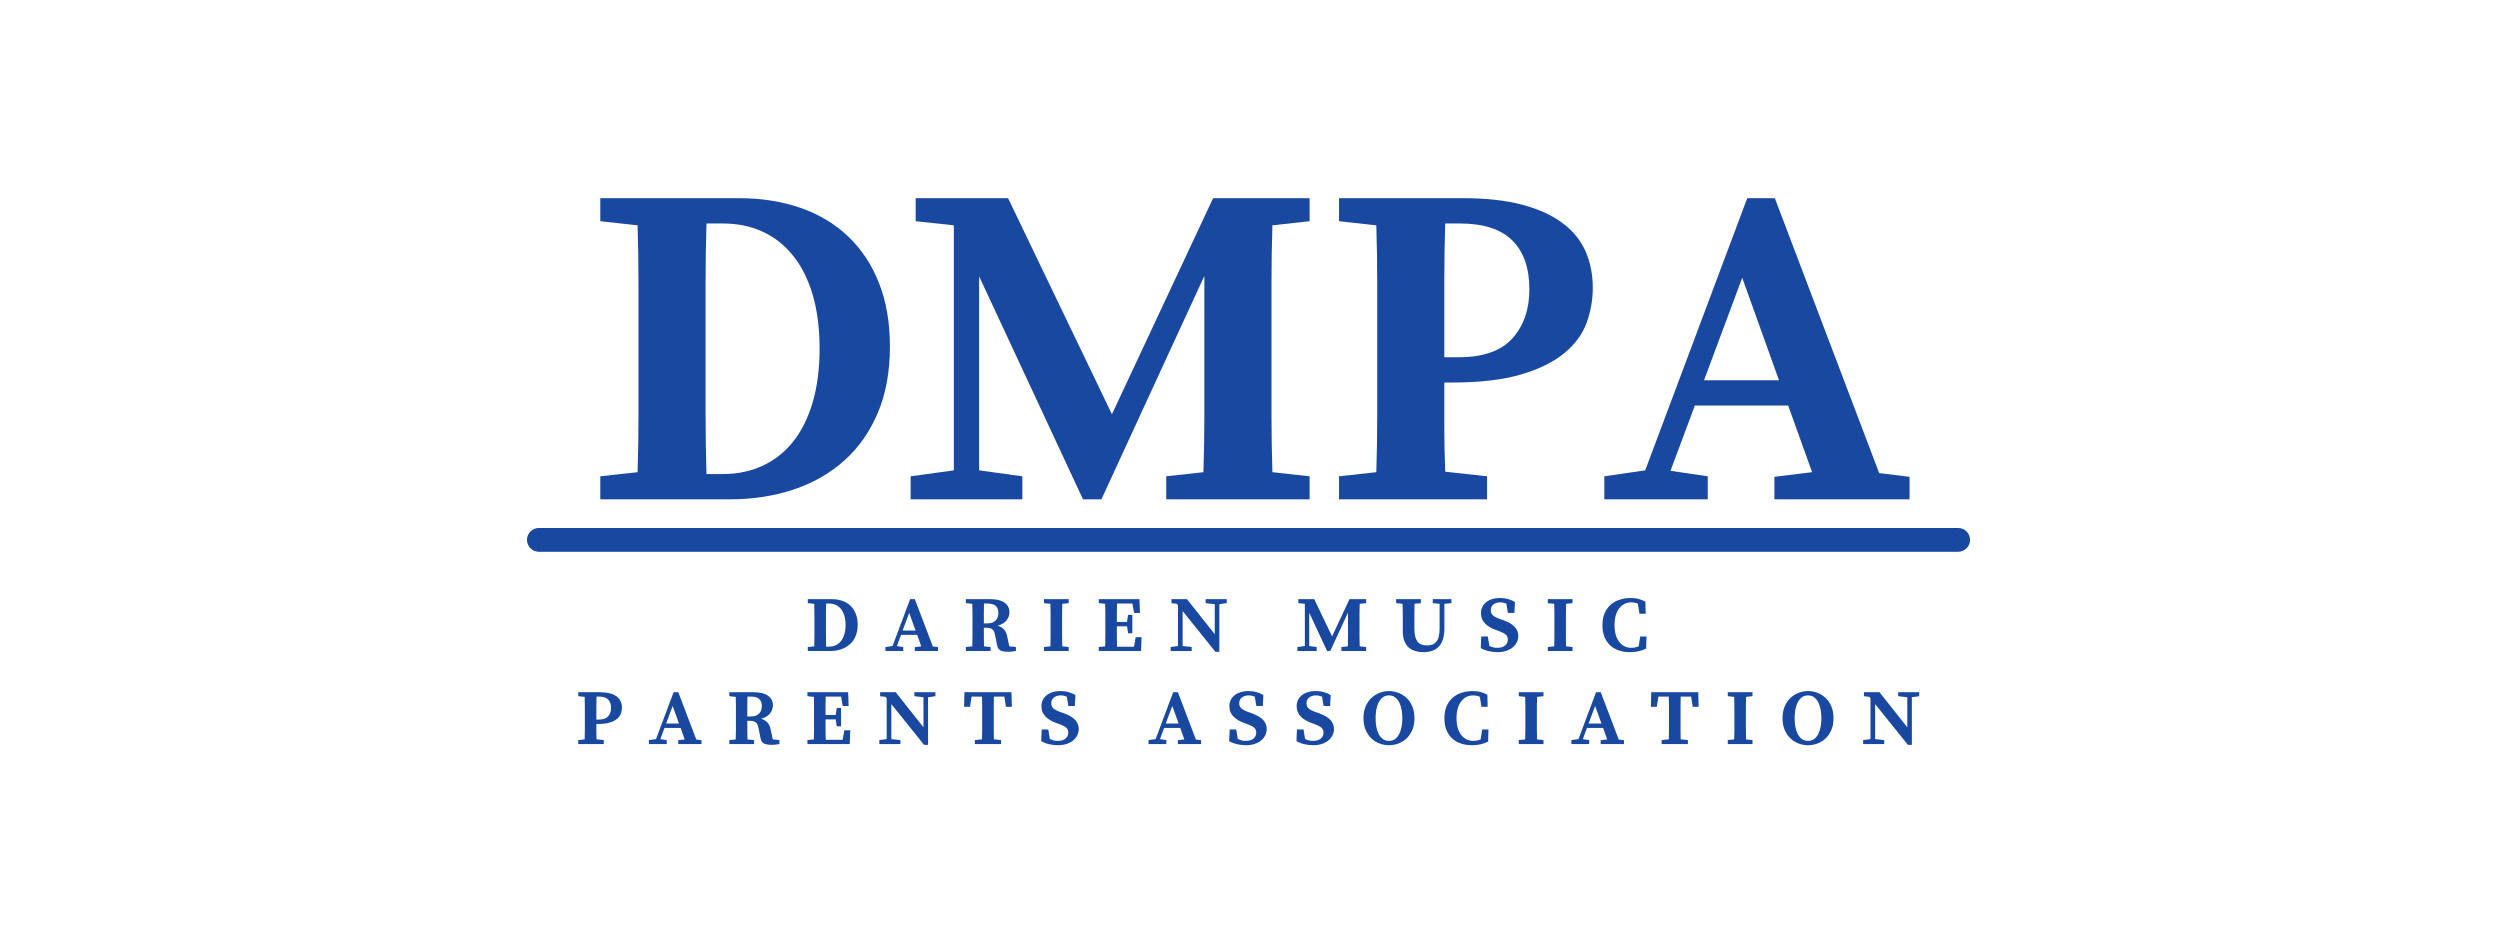 <?xml version="1.0" encoding="UTF-8"?>
<svg xmlns="http://www.w3.org/2000/svg" xmlns:xlink="http://www.w3.org/1999/xlink" width="851" zoomAndPan="magnify" viewBox="0 0 638.25 236.25" height="315" preserveAspectRatio="xMidYMid meet" version="1.0">
  <defs>
    <g></g>
    <clipPath id="efc0906666">
      <path d="M 134 134.793 L 503 134.793 L 503 140.773 L 134 140.773 Z M 134 134.793 " clip-rule="nonzero"></path>
    </clipPath>
  </defs>
  <g fill="#1848a0" fill-opacity="1">
    <g transform="translate(149.507, 127.474)">
      <g>
        <path d="M 35.094 -6.453 C 38.77 -6.453 42.133 -7.156 45.188 -8.562 C 48.238 -9.977 50.836 -12.035 52.984 -14.734 C 55.141 -17.43 56.801 -20.773 57.969 -24.766 C 59.145 -28.754 59.734 -33.332 59.734 -38.5 C 59.734 -43.656 59.145 -48.227 57.969 -52.219 C 56.801 -56.207 55.117 -59.551 52.922 -62.25 C 50.734 -64.957 48.133 -66.992 45.125 -68.359 C 42.113 -69.734 38.727 -70.422 34.969 -70.422 L 30.859 -70.422 C 30.703 -65.484 30.625 -60.531 30.625 -55.562 C 30.625 -50.602 30.625 -45.578 30.625 -40.484 L 30.625 -37.562 C 30.625 -32.082 30.625 -26.781 30.625 -21.656 C 30.625 -16.531 30.703 -11.461 30.859 -6.453 Z M 39.203 -76.875 C 44.91 -76.875 50.129 -76.051 54.859 -74.406 C 59.598 -72.758 63.664 -70.312 67.062 -67.062 C 70.469 -63.82 73.086 -59.852 74.922 -55.156 C 76.766 -50.469 77.688 -45.07 77.688 -38.969 C 77.688 -32.625 76.672 -27.023 74.641 -22.172 C 72.609 -17.328 69.77 -13.258 66.125 -9.969 C 62.488 -6.688 58.164 -4.203 53.156 -2.516 C 48.156 -0.836 42.719 0 36.844 0 L 3.75 0 L 3.75 -5.875 L 13.266 -6.922 C 13.422 -11.773 13.5 -16.723 13.5 -21.766 C 13.5 -26.816 13.5 -32.082 13.5 -37.562 L 13.5 -40.484 C 13.5 -45.41 13.5 -50.316 13.5 -55.203 C 13.5 -60.098 13.422 -65.016 13.266 -69.953 L 3.75 -71 L 3.75 -76.875 Z M 39.203 -76.875 "></path>
      </g>
    </g>
  </g>
  <g fill="#1848a0" fill-opacity="1">
    <g transform="translate(230.721, 127.474)">
      <g>
        <path d="M 94.125 -69.953 C 93.969 -65.098 93.891 -60.223 93.891 -55.328 C 93.891 -50.441 93.891 -45.492 93.891 -40.484 L 93.891 -36.375 C 93.891 -31.445 93.891 -26.535 93.891 -21.641 C 93.891 -16.754 93.969 -11.848 94.125 -6.922 L 103.625 -5.875 L 103.625 0 L 67.016 0 L 67.016 -5.875 L 76.516 -6.922 C 76.672 -11.773 76.75 -16.645 76.75 -21.531 C 76.75 -26.426 76.75 -31.375 76.75 -36.375 L 76.75 -57.031 L 50.469 0 L 45.766 0 L 19.25 -56.922 L 19.25 -7.391 L 30.281 -5.875 L 30.281 0 L 1.766 0 L 1.766 -5.875 L 12.797 -7.391 L 12.797 -69.953 L 3.047 -71 L 3.047 -76.875 L 26.641 -76.875 L 53.156 -21.719 L 78.984 -76.875 L 103.625 -76.875 L 103.625 -71 Z M 94.125 -69.953 "></path>
      </g>
    </g>
  </g>
  <g fill="#1848a0" fill-opacity="1">
    <g transform="translate(338.105, 127.474)">
      <g>
        <path d="M 30.859 -70.422 C 30.703 -65.484 30.625 -60.531 30.625 -55.562 C 30.625 -50.602 30.625 -45.578 30.625 -40.484 L 30.625 -36.266 L 34.266 -36.266 C 40.523 -36.266 45.102 -37.867 48 -41.078 C 50.895 -44.285 52.344 -48.473 52.344 -53.641 C 52.344 -59.035 50.895 -63.18 48 -66.078 C 45.102 -68.973 40.602 -70.422 34.5 -70.422 Z M 30.625 -29.812 C 30.625 -26.133 30.625 -22.379 30.625 -18.547 C 30.625 -14.711 30.703 -10.879 30.859 -7.047 L 41.547 -5.875 L 41.547 0 L 3.75 0 L 3.75 -5.875 L 13.266 -6.922 C 13.422 -11.773 13.5 -16.645 13.5 -21.531 C 13.5 -26.426 13.5 -31.375 13.5 -36.375 L 13.5 -40.484 C 13.5 -45.41 13.5 -50.316 13.5 -55.203 C 13.5 -60.098 13.422 -65.016 13.266 -69.953 L 3.75 -71 L 3.75 -76.875 L 35.438 -76.875 C 41.312 -76.875 46.32 -76.32 50.469 -75.219 C 54.613 -74.125 58.035 -72.578 60.734 -70.578 C 63.43 -68.586 65.406 -66.188 66.656 -63.375 C 67.906 -60.562 68.531 -57.43 68.531 -53.984 C 68.531 -50.93 68.004 -47.957 66.953 -45.062 C 65.898 -42.164 64.004 -39.582 61.266 -37.312 C 58.523 -35.051 54.828 -33.234 50.172 -31.859 C 45.516 -30.492 39.586 -29.812 32.391 -29.812 Z M 30.625 -29.812 "></path>
      </g>
    </g>
  </g>
  <g fill="#1848a0" fill-opacity="1">
    <g transform="translate(408.991, 127.474)">
      <g>
        <path d="M 45.188 -30.391 L 35.797 -56.562 L 26.047 -30.391 Z M 78.516 -5.75 L 78.516 0 L 44.016 0 L 44.016 -5.75 L 53.641 -6.922 L 47.531 -23.938 L 23.703 -23.938 L 17.484 -7.281 L 27 -5.875 L 27 0 L 0.594 0 L 0.594 -5.875 L 11.031 -7.391 L 37.078 -76.875 L 44.125 -76.875 L 70.766 -6.688 Z M 78.516 -5.75 "></path>
      </g>
    </g>
  </g>
  <g clip-path="url(#efc0906666)">
    <path fill="#1848a0" d="M 502.953 137.828 C 502.953 139.504 501.59 140.867 499.914 140.867 L 137.578 140.867 C 135.902 140.867 134.539 139.504 134.539 137.828 C 134.539 136.152 135.902 134.793 137.578 134.793 L 499.914 134.793 C 501.59 134.793 502.953 136.152 502.953 137.828 Z M 502.953 137.828 " fill-opacity="1" fill-rule="nonzero"></path>
  </g>
  <g fill="#1848a0" fill-opacity="1">
    <g transform="translate(205.595, 166.201)">
      <g>
        <path d="M 6.047 -1.109 C 6.672 -1.109 7.242 -1.227 7.766 -1.469 C 8.297 -1.719 8.742 -2.07 9.109 -2.531 C 9.484 -3 9.77 -3.578 9.969 -4.266 C 10.176 -4.953 10.281 -5.738 10.281 -6.625 C 10.281 -7.508 10.176 -8.297 9.969 -8.984 C 9.77 -9.672 9.484 -10.25 9.109 -10.719 C 8.734 -11.188 8.285 -11.535 7.766 -11.766 C 7.242 -12.004 6.66 -12.125 6.016 -12.125 L 5.312 -12.125 C 5.281 -11.27 5.266 -10.414 5.266 -9.562 C 5.266 -8.707 5.266 -7.844 5.266 -6.969 L 5.266 -6.469 C 5.266 -5.52 5.266 -4.602 5.266 -3.719 C 5.266 -2.844 5.281 -1.973 5.312 -1.109 Z M 6.75 -13.234 C 7.727 -13.234 8.625 -13.094 9.438 -12.812 C 10.258 -12.531 10.961 -12.109 11.547 -11.547 C 12.129 -10.984 12.578 -10.297 12.891 -9.484 C 13.211 -8.68 13.375 -7.754 13.375 -6.703 C 13.375 -5.617 13.195 -4.656 12.844 -3.812 C 12.5 -2.977 12.008 -2.281 11.375 -1.719 C 10.75 -1.156 10.004 -0.727 9.141 -0.438 C 8.285 -0.145 7.352 0 6.344 0 L 0.641 0 L 0.641 -1.016 L 2.281 -1.188 C 2.312 -2.02 2.328 -2.867 2.328 -3.734 C 2.328 -4.609 2.328 -5.52 2.328 -6.469 L 2.328 -6.969 C 2.328 -7.82 2.328 -8.664 2.328 -9.5 C 2.328 -10.344 2.312 -11.191 2.281 -12.047 L 0.641 -12.219 L 0.641 -13.234 Z M 6.75 -13.234 "></path>
      </g>
    </g>
  </g>
  <g fill="#1848a0" fill-opacity="1">
    <g transform="translate(225.962, 166.201)">
      <g>
        <path d="M 7.781 -5.234 L 6.156 -9.734 L 4.484 -5.234 Z M 13.516 -0.984 L 13.516 0 L 7.578 0 L 7.578 -0.984 L 9.234 -1.188 L 8.188 -4.125 L 4.078 -4.125 L 3.016 -1.25 L 4.641 -1.016 L 4.641 0 L 0.094 0 L 0.094 -1.016 L 1.906 -1.266 L 6.391 -13.234 L 7.594 -13.234 L 12.188 -1.156 Z M 13.516 -0.984 "></path>
      </g>
    </g>
  </g>
  <g fill="#1848a0" fill-opacity="1">
    <g transform="translate(245.944, 166.201)">
      <g>
        <path d="M 6.125 -7.047 C 6.633 -7.047 7.066 -7.113 7.422 -7.25 C 7.773 -7.395 8.062 -7.586 8.281 -7.828 C 8.508 -8.066 8.676 -8.348 8.781 -8.672 C 8.883 -8.992 8.938 -9.336 8.938 -9.703 C 8.938 -10.504 8.711 -11.109 8.266 -11.516 C 7.816 -11.922 7.102 -12.125 6.125 -12.125 L 5.266 -12.125 C 5.242 -11.289 5.234 -10.453 5.234 -9.609 C 5.234 -8.766 5.234 -7.91 5.234 -7.047 Z M 13.422 -1.016 L 13.422 0 C 13.016 0.082 12.656 0.133 12.344 0.156 C 12.031 0.188 11.734 0.203 11.453 0.203 C 11.066 0.203 10.711 0.176 10.391 0.125 C 10.078 0.082 9.797 0.004 9.547 -0.109 C 9.305 -0.234 9.102 -0.406 8.938 -0.625 C 8.781 -0.852 8.672 -1.145 8.609 -1.5 L 8.078 -4.188 C 7.941 -4.844 7.707 -5.297 7.375 -5.547 C 7.039 -5.805 6.535 -5.938 5.859 -5.938 L 5.234 -5.938 C 5.234 -5.145 5.234 -4.352 5.234 -3.562 C 5.234 -2.781 5.242 -1.988 5.266 -1.188 L 6.953 -1.016 L 6.953 0 L 0.641 0 L 0.641 -1.016 L 2.281 -1.188 C 2.312 -2.02 2.328 -2.859 2.328 -3.703 C 2.328 -4.547 2.328 -5.398 2.328 -6.266 L 2.328 -6.969 C 2.328 -7.82 2.328 -8.664 2.328 -9.5 C 2.328 -10.344 2.312 -11.191 2.281 -12.047 L 0.641 -12.219 L 0.641 -13.234 L 6.953 -13.234 C 8.473 -13.234 9.656 -12.938 10.5 -12.344 C 11.344 -11.75 11.766 -10.938 11.766 -9.906 C 11.766 -9.582 11.711 -9.25 11.609 -8.906 C 11.504 -8.562 11.332 -8.227 11.094 -7.906 C 10.863 -7.594 10.555 -7.312 10.172 -7.062 C 9.785 -6.812 9.312 -6.613 8.75 -6.469 C 9.395 -6.281 9.926 -5.969 10.344 -5.531 C 10.758 -5.094 11.039 -4.508 11.188 -3.781 L 11.734 -1.188 Z M 13.422 -1.016 "></path>
      </g>
    </g>
  </g>
  <g fill="#1848a0" fill-opacity="1">
    <g transform="translate(265.886, 166.201)">
      <g>
        <path d="M 5.312 -12.047 C 5.281 -11.203 5.266 -10.359 5.266 -9.516 C 5.266 -8.68 5.266 -7.832 5.266 -6.969 L 5.266 -6.266 C 5.266 -5.41 5.266 -4.562 5.266 -3.719 C 5.266 -2.883 5.281 -2.039 5.312 -1.188 L 6.953 -1.016 L 6.953 0 L 0.641 0 L 0.641 -1.016 L 2.281 -1.188 C 2.312 -2.02 2.328 -2.859 2.328 -3.703 C 2.328 -4.547 2.328 -5.398 2.328 -6.266 L 2.328 -6.969 C 2.328 -7.82 2.328 -8.664 2.328 -9.5 C 2.328 -10.344 2.312 -11.191 2.281 -12.047 L 0.641 -12.219 L 0.641 -13.234 L 6.953 -13.234 L 6.953 -12.219 Z M 5.312 -12.047 "></path>
      </g>
    </g>
  </g>
  <g fill="#1848a0" fill-opacity="1">
    <g transform="translate(279.868, 166.201)">
      <g>
        <path d="M 11.578 -3.516 L 11.438 0 L 0.641 0 L 0.641 -1.016 L 2.281 -1.188 C 2.312 -2.02 2.328 -2.859 2.328 -3.703 C 2.328 -4.547 2.328 -5.398 2.328 -6.266 L 2.328 -6.969 C 2.328 -7.82 2.328 -8.664 2.328 -9.5 C 2.328 -10.344 2.312 -11.191 2.281 -12.047 L 0.641 -12.219 L 0.641 -13.234 L 11.031 -13.234 L 11.172 -9.719 L 9.656 -9.719 L 9.234 -12.125 L 5.312 -12.125 C 5.281 -11.352 5.266 -10.578 5.266 -9.797 C 5.266 -9.016 5.266 -8.223 5.266 -7.422 L 7.859 -7.422 L 8.125 -9.219 L 9.219 -9.219 L 9.219 -4.531 L 8.125 -4.531 L 7.875 -6.297 L 5.266 -6.297 C 5.266 -5.379 5.266 -4.492 5.266 -3.641 C 5.266 -2.785 5.281 -1.938 5.312 -1.094 L 9.641 -1.094 L 10.062 -3.516 Z M 11.578 -3.516 "></path>
      </g>
    </g>
  </g>
  <g fill="#1848a0" fill-opacity="1">
    <g transform="translate(298.335, 166.201)">
      <g>
        <path d="M 14.844 -12.219 L 12.969 -11.953 L 12.969 0.203 L 11.953 0.203 L 3.594 -10.203 L 3.594 -1.266 L 5.906 -1.016 L 5.906 0 L 0.531 0 L 0.531 -1.016 L 2.406 -1.266 L 2.406 -11.703 L 2.094 -12.062 L 0.734 -12.203 L 0.734 -13.234 L 4.703 -13.234 L 11.797 -4.281 L 11.797 -11.953 L 9.469 -12.219 L 9.469 -13.234 L 14.844 -13.234 Z M 14.844 -12.219 "></path>
      </g>
    </g>
  </g>
  <g fill="#1848a0" fill-opacity="1">
    <g transform="translate(320.095, 166.201)">
      <g></g>
    </g>
  </g>
  <g fill="#1848a0" fill-opacity="1">
    <g transform="translate(330.927, 166.201)">
      <g>
        <path d="M 16.203 -12.047 C 16.172 -11.203 16.156 -10.359 16.156 -9.516 C 16.156 -8.68 16.156 -7.832 16.156 -6.969 L 16.156 -6.266 C 16.156 -5.41 16.156 -4.562 16.156 -3.719 C 16.156 -2.883 16.172 -2.039 16.203 -1.188 L 17.844 -1.016 L 17.844 0 L 11.531 0 L 11.531 -1.016 L 13.172 -1.188 C 13.203 -2.02 13.219 -2.859 13.219 -3.703 C 13.219 -4.547 13.219 -5.398 13.219 -6.266 L 13.219 -9.812 L 8.688 0 L 7.875 0 L 3.312 -9.797 L 3.312 -1.266 L 5.219 -1.016 L 5.219 0 L 0.297 0 L 0.297 -1.016 L 2.203 -1.266 L 2.203 -12.047 L 0.531 -12.219 L 0.531 -13.234 L 4.594 -13.234 L 9.156 -3.734 L 13.594 -13.234 L 17.844 -13.234 L 17.844 -12.219 Z M 16.203 -12.047 "></path>
      </g>
    </g>
  </g>
  <g fill="#1848a0" fill-opacity="1">
    <g transform="translate(355.798, 166.201)">
      <g>
        <path d="M 14.75 -12.219 L 12.953 -12.047 L 12.953 -5.719 C 12.953 -4.602 12.816 -3.66 12.547 -2.891 C 12.273 -2.117 11.906 -1.5 11.438 -1.031 C 10.969 -0.562 10.406 -0.223 9.75 -0.016 C 9.094 0.191 8.379 0.297 7.609 0.297 C 6.828 0.297 6.109 0.191 5.453 -0.016 C 4.805 -0.223 4.25 -0.539 3.781 -0.969 C 3.32 -1.395 2.961 -1.945 2.703 -2.625 C 2.453 -3.312 2.328 -4.133 2.328 -5.094 L 2.328 -7.109 C 2.328 -7.93 2.328 -8.754 2.328 -9.578 C 2.328 -10.398 2.312 -11.223 2.281 -12.047 L 0.641 -12.219 L 0.641 -13.234 L 6.953 -13.234 L 6.953 -12.219 L 5.328 -12.062 C 5.305 -11.238 5.297 -10.414 5.297 -9.594 C 5.297 -8.77 5.297 -7.941 5.297 -7.109 L 5.297 -5.719 C 5.297 -4.926 5.363 -4.254 5.5 -3.703 C 5.645 -3.148 5.852 -2.703 6.125 -2.359 C 6.406 -2.023 6.742 -1.785 7.141 -1.641 C 7.535 -1.492 7.988 -1.422 8.5 -1.422 C 9.008 -1.422 9.469 -1.492 9.875 -1.641 C 10.281 -1.785 10.617 -2.023 10.891 -2.359 C 11.172 -2.703 11.379 -3.148 11.516 -3.703 C 11.66 -4.254 11.734 -4.926 11.734 -5.719 L 11.734 -12.047 L 9.984 -12.219 L 9.984 -13.234 L 14.75 -13.234 Z M 14.75 -12.219 "></path>
      </g>
    </g>
  </g>
  <g fill="#1848a0" fill-opacity="1">
    <g transform="translate(377.335, 166.201)">
      <g>
        <path d="M 6.484 -7.859 C 7.211 -7.598 7.816 -7.316 8.297 -7.016 C 8.785 -6.711 9.176 -6.391 9.469 -6.047 C 9.758 -5.703 9.969 -5.344 10.094 -4.969 C 10.219 -4.602 10.281 -4.227 10.281 -3.844 C 10.281 -3.25 10.148 -2.703 9.891 -2.203 C 9.641 -1.703 9.281 -1.266 8.812 -0.891 C 8.352 -0.516 7.797 -0.223 7.141 -0.016 C 6.484 0.191 5.754 0.297 4.953 0.297 C 4.18 0.297 3.414 0.203 2.656 0.016 C 1.906 -0.16 1.254 -0.414 0.703 -0.75 L 0.828 -3.719 L 2.5 -3.719 L 2.906 -1.297 C 3.219 -1.148 3.535 -1.031 3.859 -0.938 C 4.18 -0.852 4.535 -0.812 4.922 -0.812 C 5.773 -0.812 6.438 -1.004 6.906 -1.391 C 7.375 -1.785 7.609 -2.305 7.609 -2.953 C 7.609 -3.461 7.441 -3.863 7.109 -4.156 C 6.785 -4.457 6.258 -4.742 5.531 -5.016 L 4.547 -5.375 C 3.348 -5.801 2.414 -6.367 1.75 -7.078 C 1.082 -7.785 0.75 -8.645 0.75 -9.656 C 0.75 -10.219 0.859 -10.734 1.078 -11.203 C 1.305 -11.68 1.629 -12.094 2.047 -12.438 C 2.473 -12.781 2.984 -13.047 3.578 -13.234 C 4.18 -13.43 4.867 -13.531 5.641 -13.531 C 6.379 -13.531 7.07 -13.438 7.719 -13.25 C 8.375 -13.07 8.945 -12.816 9.438 -12.484 L 9.297 -9.719 L 7.641 -9.719 L 7.234 -12.109 C 6.961 -12.211 6.695 -12.289 6.438 -12.344 C 6.188 -12.395 5.926 -12.422 5.656 -12.422 C 4.977 -12.422 4.41 -12.242 3.953 -11.891 C 3.492 -11.547 3.266 -11.051 3.266 -10.406 C 3.266 -9.844 3.453 -9.398 3.828 -9.078 C 4.211 -8.754 4.75 -8.469 5.438 -8.219 Z M 6.484 -7.859 "></path>
      </g>
    </g>
  </g>
  <g fill="#1848a0" fill-opacity="1">
    <g transform="translate(394.51, 166.201)">
      <g>
        <path d="M 5.312 -12.047 C 5.281 -11.203 5.266 -10.359 5.266 -9.516 C 5.266 -8.68 5.266 -7.832 5.266 -6.969 L 5.266 -6.266 C 5.266 -5.41 5.266 -4.562 5.266 -3.719 C 5.266 -2.883 5.281 -2.039 5.312 -1.188 L 6.953 -1.016 L 6.953 0 L 0.641 0 L 0.641 -1.016 L 2.281 -1.188 C 2.312 -2.02 2.328 -2.859 2.328 -3.703 C 2.328 -4.547 2.328 -5.398 2.328 -6.266 L 2.328 -6.969 C 2.328 -7.82 2.328 -8.664 2.328 -9.5 C 2.328 -10.344 2.312 -11.191 2.281 -12.047 L 0.641 -12.219 L 0.641 -13.234 L 6.953 -13.234 L 6.953 -12.219 Z M 5.312 -12.047 "></path>
      </g>
    </g>
  </g>
  <g fill="#1848a0" fill-opacity="1">
    <g transform="translate(408.492, 166.201)">
      <g>
        <path d="M 11.859 -3.719 L 11.781 -0.641 C 11.219 -0.336 10.594 -0.109 9.906 0.047 C 9.219 0.211 8.488 0.297 7.719 0.297 C 6.676 0.297 5.723 0.156 4.859 -0.125 C 3.992 -0.414 3.242 -0.848 2.609 -1.422 C 1.973 -2.004 1.477 -2.727 1.125 -3.594 C 0.781 -4.457 0.609 -5.461 0.609 -6.609 C 0.609 -7.754 0.789 -8.758 1.156 -9.625 C 1.531 -10.5 2.039 -11.223 2.688 -11.797 C 3.332 -12.379 4.102 -12.812 5 -13.094 C 5.895 -13.383 6.867 -13.531 7.922 -13.531 C 8.566 -13.531 9.18 -13.457 9.766 -13.312 C 10.348 -13.176 10.953 -12.938 11.578 -12.594 L 11.656 -9.516 L 10.062 -9.516 L 9.656 -12.062 C 9.094 -12.301 8.52 -12.422 7.938 -12.422 C 7.344 -12.422 6.785 -12.297 6.266 -12.047 C 5.754 -11.797 5.305 -11.426 4.922 -10.938 C 4.535 -10.445 4.234 -9.836 4.016 -9.109 C 3.805 -8.379 3.703 -7.547 3.703 -6.609 C 3.703 -5.66 3.805 -4.828 4.016 -4.109 C 4.234 -3.391 4.535 -2.785 4.922 -2.297 C 5.305 -1.805 5.754 -1.438 6.266 -1.188 C 6.785 -0.938 7.344 -0.812 7.938 -0.812 C 8.57 -0.812 9.211 -0.93 9.859 -1.172 L 10.25 -3.719 Z M 11.859 -3.719 "></path>
      </g>
    </g>
  </g>
  <g fill="#1848a0" fill-opacity="1">
    <g transform="translate(427.45, 166.201)">
      <g></g>
    </g>
  </g>
  <g fill="#1848a0" fill-opacity="1">
    <g transform="translate(146.984, 189.959)">
      <g>
        <path d="M 5.312 -12.125 C 5.281 -11.27 5.266 -10.414 5.266 -9.562 C 5.266 -8.707 5.266 -7.844 5.266 -6.969 L 5.266 -6.25 L 5.906 -6.25 C 6.977 -6.25 7.766 -6.523 8.266 -7.078 C 8.766 -7.629 9.016 -8.348 9.016 -9.234 C 9.016 -10.16 8.766 -10.875 8.266 -11.375 C 7.766 -11.875 6.988 -12.125 5.938 -12.125 Z M 5.266 -5.125 C 5.266 -4.5 5.266 -3.852 5.266 -3.188 C 5.266 -2.531 5.281 -1.875 5.312 -1.219 L 7.156 -1.016 L 7.156 0 L 0.641 0 L 0.641 -1.016 L 2.281 -1.188 C 2.312 -2.02 2.328 -2.859 2.328 -3.703 C 2.328 -4.547 2.328 -5.398 2.328 -6.266 L 2.328 -6.969 C 2.328 -7.82 2.328 -8.664 2.328 -9.5 C 2.328 -10.344 2.312 -11.191 2.281 -12.047 L 0.641 -12.219 L 0.641 -13.234 L 6.094 -13.234 C 7.102 -13.234 7.969 -13.141 8.688 -12.953 C 9.406 -12.766 9.992 -12.5 10.453 -12.156 C 10.922 -11.812 11.258 -11.395 11.469 -10.906 C 11.688 -10.426 11.797 -9.891 11.797 -9.297 C 11.797 -8.766 11.703 -8.25 11.516 -7.75 C 11.336 -7.258 11.016 -6.816 10.547 -6.422 C 10.078 -6.035 9.441 -5.723 8.641 -5.484 C 7.836 -5.242 6.816 -5.125 5.578 -5.125 Z M 5.266 -5.125 "></path>
      </g>
    </g>
  </g>
  <g fill="#1848a0" fill-opacity="1">
    <g transform="translate(165.572, 189.959)">
      <g>
        <path d="M 7.781 -5.234 L 6.156 -9.734 L 4.484 -5.234 Z M 13.516 -0.984 L 13.516 0 L 7.578 0 L 7.578 -0.984 L 9.234 -1.188 L 8.188 -4.125 L 4.078 -4.125 L 3.016 -1.25 L 4.641 -1.016 L 4.641 0 L 0.094 0 L 0.094 -1.016 L 1.906 -1.266 L 6.391 -13.234 L 7.594 -13.234 L 12.188 -1.156 Z M 13.516 -0.984 "></path>
      </g>
    </g>
  </g>
  <g fill="#1848a0" fill-opacity="1">
    <g transform="translate(185.554, 189.959)">
      <g>
        <path d="M 6.125 -7.047 C 6.633 -7.047 7.066 -7.113 7.422 -7.25 C 7.773 -7.395 8.062 -7.586 8.281 -7.828 C 8.508 -8.066 8.676 -8.348 8.781 -8.672 C 8.883 -8.992 8.938 -9.336 8.938 -9.703 C 8.938 -10.504 8.711 -11.109 8.266 -11.516 C 7.816 -11.922 7.102 -12.125 6.125 -12.125 L 5.266 -12.125 C 5.242 -11.289 5.234 -10.453 5.234 -9.609 C 5.234 -8.766 5.234 -7.91 5.234 -7.047 Z M 13.422 -1.016 L 13.422 0 C 13.016 0.082 12.656 0.133 12.344 0.156 C 12.031 0.188 11.734 0.203 11.453 0.203 C 11.066 0.203 10.711 0.176 10.391 0.125 C 10.078 0.082 9.797 0.004 9.547 -0.109 C 9.305 -0.234 9.102 -0.406 8.938 -0.625 C 8.781 -0.852 8.672 -1.145 8.609 -1.5 L 8.078 -4.188 C 7.941 -4.844 7.707 -5.297 7.375 -5.547 C 7.039 -5.805 6.535 -5.938 5.859 -5.938 L 5.234 -5.938 C 5.234 -5.145 5.234 -4.352 5.234 -3.562 C 5.234 -2.781 5.242 -1.988 5.266 -1.188 L 6.953 -1.016 L 6.953 0 L 0.641 0 L 0.641 -1.016 L 2.281 -1.188 C 2.312 -2.02 2.328 -2.859 2.328 -3.703 C 2.328 -4.547 2.328 -5.398 2.328 -6.266 L 2.328 -6.969 C 2.328 -7.82 2.328 -8.664 2.328 -9.5 C 2.328 -10.344 2.312 -11.191 2.281 -12.047 L 0.641 -12.219 L 0.641 -13.234 L 6.953 -13.234 C 8.473 -13.234 9.656 -12.938 10.5 -12.344 C 11.344 -11.75 11.766 -10.938 11.766 -9.906 C 11.766 -9.582 11.711 -9.25 11.609 -8.906 C 11.504 -8.562 11.332 -8.227 11.094 -7.906 C 10.863 -7.594 10.555 -7.312 10.172 -7.062 C 9.785 -6.812 9.312 -6.613 8.75 -6.469 C 9.395 -6.281 9.926 -5.969 10.344 -5.531 C 10.758 -5.094 11.039 -4.508 11.188 -3.781 L 11.734 -1.188 Z M 13.422 -1.016 "></path>
      </g>
    </g>
  </g>
  <g fill="#1848a0" fill-opacity="1">
    <g transform="translate(205.496, 189.959)">
      <g>
        <path d="M 11.578 -3.516 L 11.438 0 L 0.641 0 L 0.641 -1.016 L 2.281 -1.188 C 2.312 -2.02 2.328 -2.859 2.328 -3.703 C 2.328 -4.547 2.328 -5.398 2.328 -6.266 L 2.328 -6.969 C 2.328 -7.82 2.328 -8.664 2.328 -9.5 C 2.328 -10.344 2.312 -11.191 2.281 -12.047 L 0.641 -12.219 L 0.641 -13.234 L 11.031 -13.234 L 11.172 -9.719 L 9.656 -9.719 L 9.234 -12.125 L 5.312 -12.125 C 5.281 -11.352 5.266 -10.578 5.266 -9.797 C 5.266 -9.016 5.266 -8.223 5.266 -7.422 L 7.859 -7.422 L 8.125 -9.219 L 9.219 -9.219 L 9.219 -4.531 L 8.125 -4.531 L 7.875 -6.297 L 5.266 -6.297 C 5.266 -5.379 5.266 -4.492 5.266 -3.641 C 5.266 -2.785 5.281 -1.938 5.312 -1.094 L 9.641 -1.094 L 10.062 -3.516 Z M 11.578 -3.516 "></path>
      </g>
    </g>
  </g>
  <g fill="#1848a0" fill-opacity="1">
    <g transform="translate(223.964, 189.959)">
      <g>
        <path d="M 14.844 -12.219 L 12.969 -11.953 L 12.969 0.203 L 11.953 0.203 L 3.594 -10.203 L 3.594 -1.266 L 5.906 -1.016 L 5.906 0 L 0.531 0 L 0.531 -1.016 L 2.406 -1.266 L 2.406 -11.703 L 2.094 -12.062 L 0.734 -12.203 L 0.734 -13.234 L 4.703 -13.234 L 11.797 -4.281 L 11.797 -11.953 L 9.469 -12.219 L 9.469 -13.234 L 14.844 -13.234 Z M 14.844 -12.219 "></path>
      </g>
    </g>
  </g>
  <g fill="#1848a0" fill-opacity="1">
    <g transform="translate(245.724, 189.959)">
      <g>
        <path d="M 8.016 -12.125 C 7.992 -11.27 7.984 -10.414 7.984 -9.562 C 7.984 -8.707 7.984 -7.844 7.984 -6.969 L 7.984 -6.266 C 7.984 -5.41 7.984 -4.566 7.984 -3.734 C 7.984 -2.898 7.992 -2.062 8.016 -1.219 L 9.859 -1.016 L 9.859 0 L 3.156 0 L 3.156 -1.016 L 4.984 -1.219 C 5.016 -2.051 5.031 -2.883 5.031 -3.719 C 5.031 -4.562 5.031 -5.41 5.031 -6.266 L 5.031 -6.969 C 5.031 -7.832 5.031 -8.691 5.031 -9.547 C 5.031 -10.398 5.016 -11.258 4.984 -12.125 L 2.328 -12.125 L 1.922 -9.516 L 0.406 -9.516 L 0.5 -13.234 L 12.5 -13.234 L 12.609 -9.516 L 11.094 -9.516 L 10.688 -12.125 Z M 8.016 -12.125 "></path>
      </g>
    </g>
  </g>
  <g fill="#1848a0" fill-opacity="1">
    <g transform="translate(265.12, 189.959)">
      <g>
        <path d="M 6.484 -7.859 C 7.211 -7.598 7.816 -7.316 8.297 -7.016 C 8.785 -6.711 9.176 -6.391 9.469 -6.047 C 9.758 -5.703 9.969 -5.344 10.094 -4.969 C 10.219 -4.602 10.281 -4.227 10.281 -3.844 C 10.281 -3.25 10.148 -2.703 9.891 -2.203 C 9.641 -1.703 9.281 -1.266 8.812 -0.891 C 8.352 -0.516 7.797 -0.223 7.141 -0.016 C 6.484 0.191 5.754 0.297 4.953 0.297 C 4.18 0.297 3.414 0.203 2.656 0.016 C 1.906 -0.16 1.254 -0.414 0.703 -0.75 L 0.828 -3.719 L 2.5 -3.719 L 2.906 -1.297 C 3.219 -1.148 3.535 -1.031 3.859 -0.938 C 4.18 -0.852 4.535 -0.812 4.922 -0.812 C 5.773 -0.812 6.438 -1.004 6.906 -1.391 C 7.375 -1.785 7.609 -2.305 7.609 -2.953 C 7.609 -3.461 7.441 -3.863 7.109 -4.156 C 6.785 -4.457 6.258 -4.742 5.531 -5.016 L 4.547 -5.375 C 3.348 -5.801 2.414 -6.367 1.75 -7.078 C 1.082 -7.785 0.75 -8.645 0.75 -9.656 C 0.75 -10.219 0.859 -10.734 1.078 -11.203 C 1.305 -11.68 1.629 -12.094 2.047 -12.438 C 2.473 -12.781 2.984 -13.047 3.578 -13.234 C 4.18 -13.43 4.867 -13.531 5.641 -13.531 C 6.379 -13.531 7.07 -13.438 7.719 -13.25 C 8.375 -13.07 8.945 -12.816 9.438 -12.484 L 9.297 -9.719 L 7.641 -9.719 L 7.234 -12.109 C 6.961 -12.211 6.695 -12.289 6.438 -12.344 C 6.188 -12.395 5.926 -12.422 5.656 -12.422 C 4.977 -12.422 4.41 -12.242 3.953 -11.891 C 3.492 -11.547 3.266 -11.051 3.266 -10.406 C 3.266 -9.844 3.453 -9.398 3.828 -9.078 C 4.211 -8.754 4.75 -8.469 5.438 -8.219 Z M 6.484 -7.859 "></path>
      </g>
    </g>
  </g>
  <g fill="#1848a0" fill-opacity="1">
    <g transform="translate(282.294, 189.959)">
      <g></g>
    </g>
  </g>
  <g fill="#1848a0" fill-opacity="1">
    <g transform="translate(293.125, 189.959)">
      <g>
        <path d="M 7.781 -5.234 L 6.156 -9.734 L 4.484 -5.234 Z M 13.516 -0.984 L 13.516 0 L 7.578 0 L 7.578 -0.984 L 9.234 -1.188 L 8.188 -4.125 L 4.078 -4.125 L 3.016 -1.25 L 4.641 -1.016 L 4.641 0 L 0.094 0 L 0.094 -1.016 L 1.906 -1.266 L 6.391 -13.234 L 7.594 -13.234 L 12.188 -1.156 Z M 13.516 -0.984 "></path>
      </g>
    </g>
  </g>
  <g fill="#1848a0" fill-opacity="1">
    <g transform="translate(313.108, 189.959)">
      <g>
        <path d="M 6.484 -7.859 C 7.211 -7.598 7.816 -7.316 8.297 -7.016 C 8.785 -6.711 9.176 -6.391 9.469 -6.047 C 9.758 -5.703 9.969 -5.344 10.094 -4.969 C 10.219 -4.602 10.281 -4.227 10.281 -3.844 C 10.281 -3.25 10.148 -2.703 9.891 -2.203 C 9.641 -1.703 9.281 -1.266 8.812 -0.891 C 8.352 -0.516 7.797 -0.223 7.141 -0.016 C 6.484 0.191 5.754 0.297 4.953 0.297 C 4.18 0.297 3.414 0.203 2.656 0.016 C 1.906 -0.16 1.254 -0.414 0.703 -0.75 L 0.828 -3.719 L 2.5 -3.719 L 2.906 -1.297 C 3.219 -1.148 3.535 -1.031 3.859 -0.938 C 4.18 -0.852 4.535 -0.812 4.922 -0.812 C 5.773 -0.812 6.438 -1.004 6.906 -1.391 C 7.375 -1.785 7.609 -2.305 7.609 -2.953 C 7.609 -3.461 7.441 -3.863 7.109 -4.156 C 6.785 -4.457 6.258 -4.742 5.531 -5.016 L 4.547 -5.375 C 3.348 -5.801 2.414 -6.367 1.75 -7.078 C 1.082 -7.785 0.75 -8.645 0.75 -9.656 C 0.75 -10.219 0.859 -10.734 1.078 -11.203 C 1.305 -11.68 1.629 -12.094 2.047 -12.438 C 2.473 -12.781 2.984 -13.047 3.578 -13.234 C 4.18 -13.43 4.867 -13.531 5.641 -13.531 C 6.379 -13.531 7.07 -13.438 7.719 -13.25 C 8.375 -13.07 8.945 -12.816 9.438 -12.484 L 9.297 -9.719 L 7.641 -9.719 L 7.234 -12.109 C 6.961 -12.211 6.695 -12.289 6.438 -12.344 C 6.188 -12.395 5.926 -12.422 5.656 -12.422 C 4.977 -12.422 4.41 -12.242 3.953 -11.891 C 3.492 -11.547 3.266 -11.051 3.266 -10.406 C 3.266 -9.844 3.453 -9.398 3.828 -9.078 C 4.211 -8.754 4.75 -8.469 5.438 -8.219 Z M 6.484 -7.859 "></path>
      </g>
    </g>
  </g>
  <g fill="#1848a0" fill-opacity="1">
    <g transform="translate(330.282, 189.959)">
      <g>
        <path d="M 6.484 -7.859 C 7.211 -7.598 7.816 -7.316 8.297 -7.016 C 8.785 -6.711 9.176 -6.391 9.469 -6.047 C 9.758 -5.703 9.969 -5.344 10.094 -4.969 C 10.219 -4.602 10.281 -4.227 10.281 -3.844 C 10.281 -3.25 10.148 -2.703 9.891 -2.203 C 9.641 -1.703 9.281 -1.266 8.812 -0.891 C 8.352 -0.516 7.797 -0.223 7.141 -0.016 C 6.484 0.191 5.754 0.297 4.953 0.297 C 4.18 0.297 3.414 0.203 2.656 0.016 C 1.906 -0.16 1.254 -0.414 0.703 -0.75 L 0.828 -3.719 L 2.5 -3.719 L 2.906 -1.297 C 3.219 -1.148 3.535 -1.031 3.859 -0.938 C 4.18 -0.852 4.535 -0.812 4.922 -0.812 C 5.773 -0.812 6.438 -1.004 6.906 -1.391 C 7.375 -1.785 7.609 -2.305 7.609 -2.953 C 7.609 -3.461 7.441 -3.863 7.109 -4.156 C 6.785 -4.457 6.258 -4.742 5.531 -5.016 L 4.547 -5.375 C 3.348 -5.801 2.414 -6.367 1.75 -7.078 C 1.082 -7.785 0.75 -8.645 0.75 -9.656 C 0.75 -10.219 0.859 -10.734 1.078 -11.203 C 1.305 -11.68 1.629 -12.094 2.047 -12.438 C 2.473 -12.781 2.984 -13.047 3.578 -13.234 C 4.18 -13.43 4.867 -13.531 5.641 -13.531 C 6.379 -13.531 7.07 -13.438 7.719 -13.25 C 8.375 -13.07 8.945 -12.816 9.438 -12.484 L 9.297 -9.719 L 7.641 -9.719 L 7.234 -12.109 C 6.961 -12.211 6.695 -12.289 6.438 -12.344 C 6.188 -12.395 5.926 -12.422 5.656 -12.422 C 4.977 -12.422 4.41 -12.242 3.953 -11.891 C 3.492 -11.547 3.266 -11.051 3.266 -10.406 C 3.266 -9.844 3.453 -9.398 3.828 -9.078 C 4.211 -8.754 4.75 -8.469 5.438 -8.219 Z M 6.484 -7.859 "></path>
      </g>
    </g>
  </g>
  <g fill="#1848a0" fill-opacity="1">
    <g transform="translate(347.456, 189.959)">
      <g>
        <path d="M 3.734 -6.609 C 3.734 -5.879 3.789 -5.164 3.906 -4.469 C 4.031 -3.781 4.227 -3.16 4.5 -2.609 C 4.781 -2.066 5.133 -1.629 5.562 -1.297 C 6 -0.973 6.531 -0.812 7.156 -0.812 C 7.77 -0.812 8.289 -0.973 8.719 -1.297 C 9.156 -1.629 9.508 -2.066 9.781 -2.609 C 10.051 -3.16 10.25 -3.781 10.375 -4.469 C 10.5 -5.164 10.562 -5.879 10.562 -6.609 C 10.562 -7.336 10.5 -8.051 10.375 -8.75 C 10.25 -9.445 10.051 -10.066 9.781 -10.609 C 9.508 -11.16 9.156 -11.598 8.719 -11.922 C 8.289 -12.254 7.77 -12.422 7.156 -12.422 C 6.531 -12.422 6 -12.254 5.562 -11.922 C 5.133 -11.598 4.781 -11.16 4.5 -10.609 C 4.227 -10.066 4.031 -9.445 3.906 -8.75 C 3.789 -8.051 3.734 -7.336 3.734 -6.609 Z M 7.156 -13.531 C 7.945 -13.531 8.727 -13.383 9.5 -13.094 C 10.281 -12.812 10.977 -12.383 11.594 -11.812 C 12.219 -11.238 12.719 -10.516 13.094 -9.641 C 13.469 -8.773 13.656 -7.766 13.656 -6.609 C 13.656 -5.453 13.469 -4.441 13.094 -3.578 C 12.719 -2.711 12.223 -1.992 11.609 -1.422 C 10.992 -0.848 10.297 -0.414 9.516 -0.125 C 8.734 0.156 7.945 0.297 7.156 0.297 C 6.352 0.297 5.562 0.156 4.781 -0.125 C 4 -0.414 3.301 -0.848 2.688 -1.422 C 2.082 -1.992 1.586 -2.711 1.203 -3.578 C 0.828 -4.441 0.641 -5.453 0.641 -6.609 C 0.641 -7.766 0.828 -8.773 1.203 -9.641 C 1.586 -10.516 2.086 -11.238 2.703 -11.812 C 3.328 -12.383 4.023 -12.812 4.797 -13.094 C 5.566 -13.383 6.352 -13.531 7.156 -13.531 Z M 7.156 -13.531 "></path>
      </g>
    </g>
  </g>
  <g fill="#1848a0" fill-opacity="1">
    <g transform="translate(368.146, 189.959)">
      <g>
        <path d="M 11.859 -3.719 L 11.781 -0.641 C 11.219 -0.336 10.594 -0.109 9.906 0.047 C 9.219 0.211 8.488 0.297 7.719 0.297 C 6.676 0.297 5.723 0.156 4.859 -0.125 C 3.992 -0.414 3.242 -0.848 2.609 -1.422 C 1.973 -2.004 1.477 -2.727 1.125 -3.594 C 0.781 -4.457 0.609 -5.461 0.609 -6.609 C 0.609 -7.754 0.789 -8.758 1.156 -9.625 C 1.531 -10.5 2.039 -11.223 2.688 -11.797 C 3.332 -12.379 4.102 -12.812 5 -13.094 C 5.895 -13.383 6.867 -13.531 7.922 -13.531 C 8.566 -13.531 9.18 -13.457 9.766 -13.312 C 10.348 -13.176 10.953 -12.938 11.578 -12.594 L 11.656 -9.516 L 10.062 -9.516 L 9.656 -12.062 C 9.094 -12.301 8.52 -12.422 7.938 -12.422 C 7.344 -12.422 6.785 -12.297 6.266 -12.047 C 5.754 -11.797 5.305 -11.426 4.922 -10.938 C 4.535 -10.445 4.234 -9.836 4.016 -9.109 C 3.805 -8.379 3.703 -7.547 3.703 -6.609 C 3.703 -5.66 3.805 -4.828 4.016 -4.109 C 4.234 -3.391 4.535 -2.785 4.922 -2.297 C 5.305 -1.805 5.754 -1.438 6.266 -1.188 C 6.785 -0.938 7.344 -0.812 7.938 -0.812 C 8.57 -0.812 9.211 -0.93 9.859 -1.172 L 10.25 -3.719 Z M 11.859 -3.719 "></path>
      </g>
    </g>
  </g>
  <g fill="#1848a0" fill-opacity="1">
    <g transform="translate(387.098, 189.959)">
      <g>
        <path d="M 5.312 -12.047 C 5.281 -11.203 5.266 -10.359 5.266 -9.516 C 5.266 -8.68 5.266 -7.832 5.266 -6.969 L 5.266 -6.266 C 5.266 -5.41 5.266 -4.562 5.266 -3.719 C 5.266 -2.883 5.281 -2.039 5.312 -1.188 L 6.953 -1.016 L 6.953 0 L 0.641 0 L 0.641 -1.016 L 2.281 -1.188 C 2.312 -2.02 2.328 -2.859 2.328 -3.703 C 2.328 -4.547 2.328 -5.398 2.328 -6.266 L 2.328 -6.969 C 2.328 -7.82 2.328 -8.664 2.328 -9.5 C 2.328 -10.344 2.312 -11.191 2.281 -12.047 L 0.641 -12.219 L 0.641 -13.234 L 6.953 -13.234 L 6.953 -12.219 Z M 5.312 -12.047 "></path>
      </g>
    </g>
  </g>
  <g fill="#1848a0" fill-opacity="1">
    <g transform="translate(401.08, 189.959)">
      <g>
        <path d="M 7.781 -5.234 L 6.156 -9.734 L 4.484 -5.234 Z M 13.516 -0.984 L 13.516 0 L 7.578 0 L 7.578 -0.984 L 9.234 -1.188 L 8.188 -4.125 L 4.078 -4.125 L 3.016 -1.25 L 4.641 -1.016 L 4.641 0 L 0.094 0 L 0.094 -1.016 L 1.906 -1.266 L 6.391 -13.234 L 7.594 -13.234 L 12.188 -1.156 Z M 13.516 -0.984 "></path>
      </g>
    </g>
  </g>
  <g fill="#1848a0" fill-opacity="1">
    <g transform="translate(421.062, 189.959)">
      <g>
        <path d="M 8.016 -12.125 C 7.992 -11.27 7.984 -10.414 7.984 -9.562 C 7.984 -8.707 7.984 -7.844 7.984 -6.969 L 7.984 -6.266 C 7.984 -5.41 7.984 -4.566 7.984 -3.734 C 7.984 -2.898 7.992 -2.062 8.016 -1.219 L 9.859 -1.016 L 9.859 0 L 3.156 0 L 3.156 -1.016 L 4.984 -1.219 C 5.016 -2.051 5.031 -2.883 5.031 -3.719 C 5.031 -4.562 5.031 -5.41 5.031 -6.266 L 5.031 -6.969 C 5.031 -7.832 5.031 -8.691 5.031 -9.547 C 5.031 -10.398 5.016 -11.258 4.984 -12.125 L 2.328 -12.125 L 1.922 -9.516 L 0.406 -9.516 L 0.5 -13.234 L 12.5 -13.234 L 12.609 -9.516 L 11.094 -9.516 L 10.688 -12.125 Z M 8.016 -12.125 "></path>
      </g>
    </g>
  </g>
  <g fill="#1848a0" fill-opacity="1">
    <g transform="translate(440.459, 189.959)">
      <g>
        <path d="M 5.312 -12.047 C 5.281 -11.203 5.266 -10.359 5.266 -9.516 C 5.266 -8.68 5.266 -7.832 5.266 -6.969 L 5.266 -6.266 C 5.266 -5.41 5.266 -4.562 5.266 -3.719 C 5.266 -2.883 5.281 -2.039 5.312 -1.188 L 6.953 -1.016 L 6.953 0 L 0.641 0 L 0.641 -1.016 L 2.281 -1.188 C 2.312 -2.02 2.328 -2.859 2.328 -3.703 C 2.328 -4.547 2.328 -5.398 2.328 -6.266 L 2.328 -6.969 C 2.328 -7.82 2.328 -8.664 2.328 -9.5 C 2.328 -10.344 2.312 -11.191 2.281 -12.047 L 0.641 -12.219 L 0.641 -13.234 L 6.953 -13.234 L 6.953 -12.219 Z M 5.312 -12.047 "></path>
      </g>
    </g>
  </g>
  <g fill="#1848a0" fill-opacity="1">
    <g transform="translate(454.441, 189.959)">
      <g>
        <path d="M 3.734 -6.609 C 3.734 -5.879 3.789 -5.164 3.906 -4.469 C 4.031 -3.781 4.227 -3.16 4.5 -2.609 C 4.781 -2.066 5.133 -1.629 5.562 -1.297 C 6 -0.973 6.531 -0.812 7.156 -0.812 C 7.77 -0.812 8.289 -0.973 8.719 -1.297 C 9.156 -1.629 9.508 -2.066 9.781 -2.609 C 10.051 -3.16 10.25 -3.781 10.375 -4.469 C 10.5 -5.164 10.562 -5.879 10.562 -6.609 C 10.562 -7.336 10.5 -8.051 10.375 -8.75 C 10.25 -9.445 10.051 -10.066 9.781 -10.609 C 9.508 -11.16 9.156 -11.598 8.719 -11.922 C 8.289 -12.254 7.77 -12.422 7.156 -12.422 C 6.531 -12.422 6 -12.254 5.562 -11.922 C 5.133 -11.598 4.781 -11.16 4.5 -10.609 C 4.227 -10.066 4.031 -9.445 3.906 -8.75 C 3.789 -8.051 3.734 -7.336 3.734 -6.609 Z M 7.156 -13.531 C 7.945 -13.531 8.727 -13.383 9.5 -13.094 C 10.281 -12.812 10.977 -12.383 11.594 -11.812 C 12.219 -11.238 12.719 -10.516 13.094 -9.641 C 13.469 -8.773 13.656 -7.766 13.656 -6.609 C 13.656 -5.453 13.469 -4.441 13.094 -3.578 C 12.719 -2.711 12.223 -1.992 11.609 -1.422 C 10.992 -0.848 10.297 -0.414 9.516 -0.125 C 8.734 0.156 7.945 0.297 7.156 0.297 C 6.352 0.297 5.562 0.156 4.781 -0.125 C 4 -0.414 3.301 -0.848 2.688 -1.422 C 2.082 -1.992 1.586 -2.711 1.203 -3.578 C 0.828 -4.441 0.641 -5.453 0.641 -6.609 C 0.641 -7.766 0.828 -8.773 1.203 -9.641 C 1.586 -10.516 2.086 -11.238 2.703 -11.812 C 3.328 -12.383 4.023 -12.812 4.797 -13.094 C 5.566 -13.383 6.352 -13.531 7.156 -13.531 Z M 7.156 -13.531 "></path>
      </g>
    </g>
  </g>
  <g fill="#1848a0" fill-opacity="1">
    <g transform="translate(475.131, 189.959)">
      <g>
        <path d="M 14.844 -12.219 L 12.969 -11.953 L 12.969 0.203 L 11.953 0.203 L 3.594 -10.203 L 3.594 -1.266 L 5.906 -1.016 L 5.906 0 L 0.531 0 L 0.531 -1.016 L 2.406 -1.266 L 2.406 -11.703 L 2.094 -12.062 L 0.734 -12.203 L 0.734 -13.234 L 4.703 -13.234 L 11.797 -4.281 L 11.797 -11.953 L 9.469 -12.219 L 9.469 -13.234 L 14.844 -13.234 Z M 14.844 -12.219 "></path>
      </g>
    </g>
  </g>
</svg>
